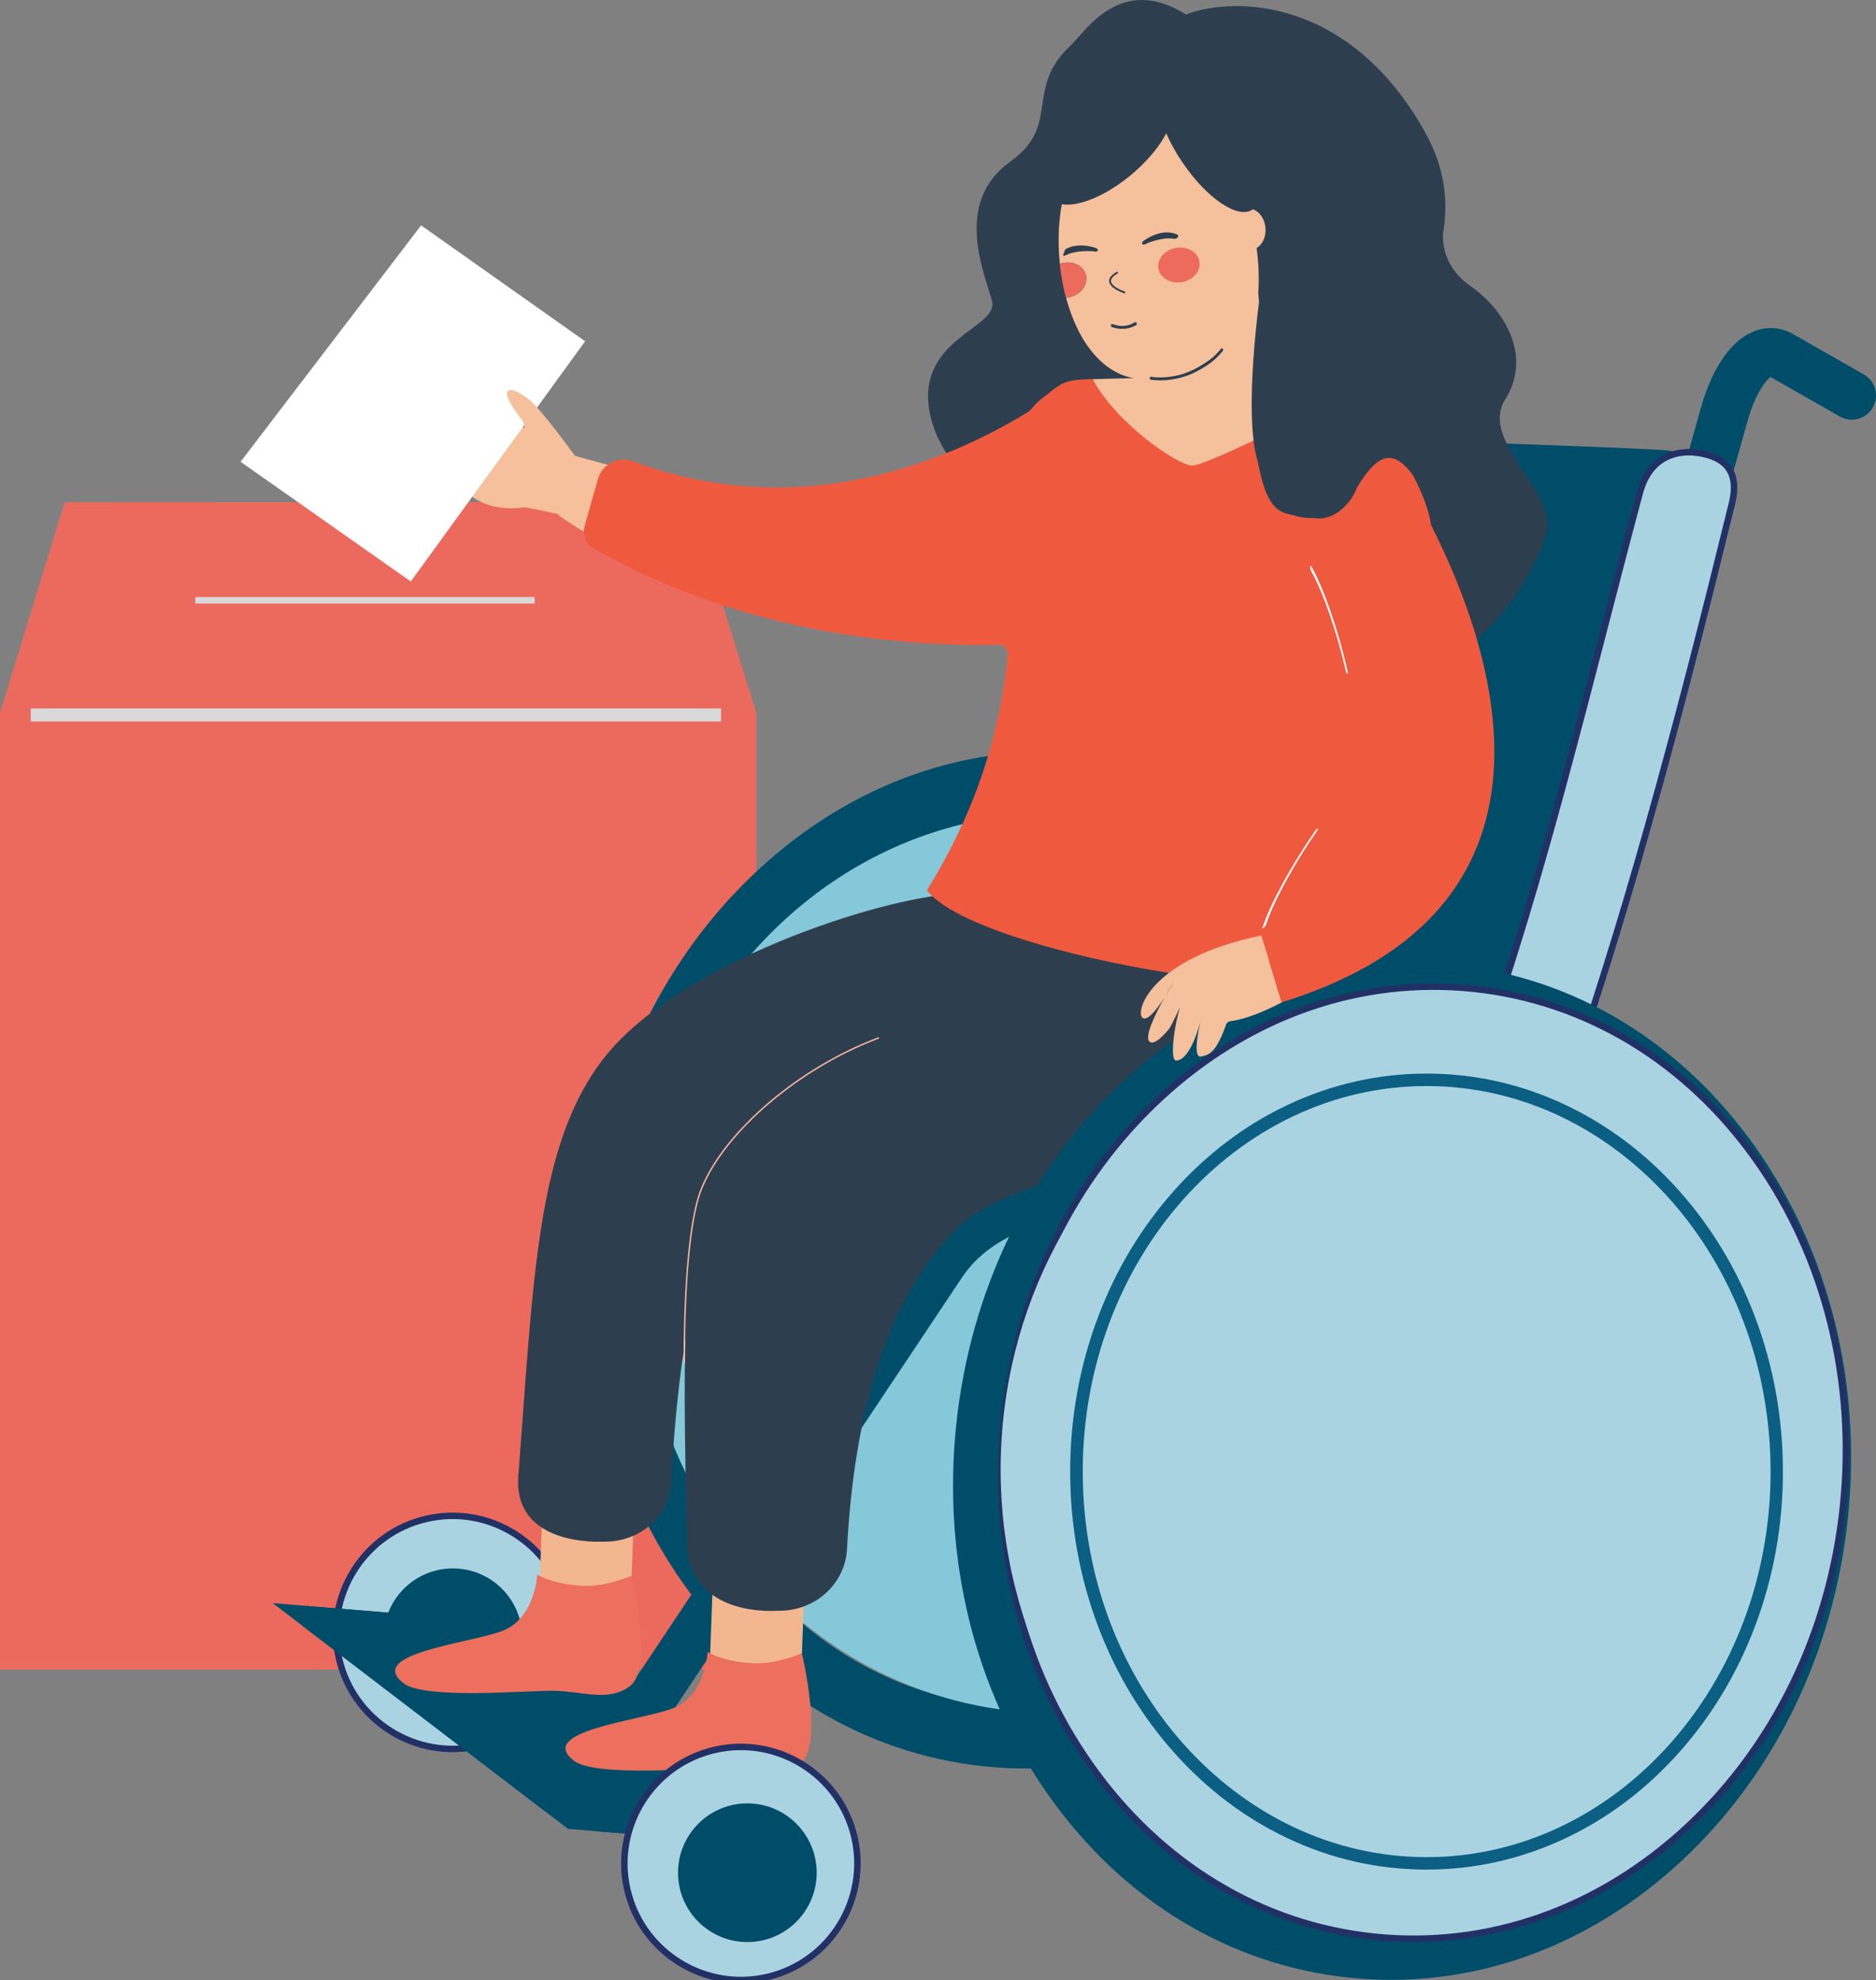 <svg xmlns="http://www.w3.org/2000/svg" xmlns:xlink="http://www.w3.org/1999/xlink" id="Layer_1" x="0px" y="0px" viewBox="0 0 289 304.96" style="enable-background:new 0 0 289 304.96;" xml:space="preserve"><rect x="0" y="0" width="289" height="304.96" fill="#808080" stroke="none"/><style type="text/css">	.st0{fill:#EC6A5D;}	.st1{fill:#D8D8D8;}	.st2{fill:#004D6A;}	.st3{fill:#2D3F4E;}	.st4{fill:#AAD3E2;stroke:#223165;stroke-miterlimit:10;}	.st5{fill:#84C8DA;}	.st6{enable-background:new    ;}	.st7{clip-path:url(#XMLID_00000040534259080617483370000005006931451211200172_);fill:#004D6A;}	.st8{fill:#F2B78F;}	.st9{fill:#EC705D;}	.st10{fill:#F6B3A1;}	.st11{fill:#EF5A3F;}	.st12{fill:#124760;}	.st13{fill:#AAD3E2;}	.st14{fill:#0B5F82;}	.st15{fill:none;}	.st16{fill:#F5C09C;}	.st17{fill:#FFFFFF;}	.st18{fill:#7F322E;}	.st19{fill:#ED6B5D;}	.st20{clip-path:url(#XMLID_00000080188439542387468980000003654316748420294040_);fill:#2D3F4E;}	.st21{fill:#F6C09C;}</style><polygon id="XMLID_133_" class="st0" points="106.39,77.31 9.96,77.36 0,109.83 0,257.13 116.52,257.13 116.52,109.83 "></polygon><rect id="XMLID_141_" x="4.74" y="109.11" transform="matrix(-1 -4.488599e-11 4.488599e-11 -1 115.816 220.229)" class="st1" width="106.34" height="2.01"></rect><rect id="XMLID_142_" x="30.1" y="91.96" transform="matrix(-1 -4.492108e-11 4.492108e-11 -1 112.468 184.919)" class="st1" width="52.28" height="1"></rect><path id="XMLID_35_" class="st2" d="M246.42,134.62c1.78,0.19,3.48-0.93,3.98-2.7l18.78-66.97c1.21-4.31,2.84-6.4,3.58-6.88 l10.66,6.08c1.79,1.02,4.07,0.4,5.09-1.39c1.02-1.79,0.4-4.07-1.39-5.09l-10.88-6.21c-1.91-1.09-4.09-1.23-6.14-0.39 c-3.49,1.43-6.37,5.64-8.11,11.86l-18.78,66.97c-0.56,1.98,0.6,4.04,2.58,4.6C246,134.56,246.21,134.6,246.42,134.62z"></path><path id="XMLID_26_" class="st2" d="M187.08,122.35c1.78,0.19,3.48-0.93,3.98-2.7l18.78-66.97c1.21-4.31,2.84-6.4,3.58-6.88 l10.66,6.08c1.79,1.02,4.07,0.4,5.09-1.39c1.02-1.79,0.4-4.07-1.39-5.09l-10.88-6.21c-1.91-1.09-4.09-1.23-6.14-0.39 c-3.49,1.43-6.37,5.64-8.11,11.86l-18.78,66.97c-0.56,1.98,0.6,4.04,2.58,4.6C186.67,122.29,186.88,122.33,187.08,122.35z"></path><path id="XMLID_34_" class="st2" d="M109,176.49c21.88,9.25,51.08,11.8,70.34,15.01c19.26,3.22,21.31,2.83,32.85-3.31 c11.54-6.14,15.55-12.68,20.16-25.19c9.89-26.82,16.82-57.79,24.07-86.05c1.12-4.39,19.37-4.87,0.53-7.56 c-2.76-0.39-45.82-1.78-47.41-1.84c-12.5-0.43-10.87,1.53-12.17,6.09c-7.36,25.64-14.68,56.93-21.86,80.89 c-4.48,14.94-11.69,20.07-25.08,20.64c-12.74,0.54-23.38-6.46-35.18-10.99c-3.54-1.36-7.71,0.37-9.36,3.7 C104.24,171.22,103.96,174.29,109,176.49z"></path><path id="XMLID_16_" class="st2" d="M105.23,243.86c-11.29-16.04-16.32-36.28-14.15-56.99c2.17-20.71,11.27-39.47,25.64-52.82 c14.55-13.52,32.73-19.9,51.2-17.97c18.47,1.93,34.93,11.94,46.37,28.18c11.29,16.04,16.32,36.28,14.15,56.99 c-2.17,20.71-11.27,39.47-25.64,52.82c-14.55,13.52-32.73,19.9-51.2,17.97C133.13,270.11,116.67,260.1,105.23,243.86z  M100.52,187.86c-3.95,37.79,19.4,71.32,52.07,74.74s62.46-24.55,66.42-62.34c3.95-37.79-19.4-71.32-52.07-74.74 C134.27,122.11,104.47,150.07,100.52,187.86z"></path><path id="XMLID_39_" class="st3" d="M152.82,46.34c-1.19-4.37-5.99-15.14,2.83-21.46c7.94-5.7,2-11.17,9.38-17.98 c2.17-2.01,7.58-11.02,17.67-4.67c7.57-2.88,25.4-2.56,36.95,18.34c2.94,5.33,3.49,10.53,2.65,15.34c-0.09,1.75,0.25,5.38,4.22,8.14 c5.41,3.77,9.49,10.9,5.37,17.45c-4.12,6.55,8.23,14.23,6.27,20.78c-1.4,4.69-5.68,12.33-11.55,16.9c-3.52,8.81-14.3,2.98-14.3,2.98 c-2.83-1.77-1.96-1.21-4.48-3.18c-2.77-2.17-6.31-3.88-8.28-2.07c-3.95,3.62,2.14,11.83-3.85,15.17 c-5.96,3.31-27.63-8.84-31.17-21.5c-0.63-2.25-0.7-4.15-0.41-5.77c-8.33-3.7-18.28-11.71-20.58-19.93 C140.02,52.22,154.01,50.72,152.82,46.34"></path><path id="XMLID_32_" class="st4" d="M178.35,194.56c4.03,0.92,9.41,2.33,13.67,2.77c10.98,1.14,20.23-0.51,29.66-7.07 c9.43-6.56,16.17-12.84,20.56-25.53c9.41-27.21,17.62-58.8,24.57-87.2c1.24-5.05-1.21-7.2-5.25-7.78c-4.03-0.58-7.63,1.22-8.94,6.13 c-7.4,27.58-14.99,60.09-24.42,86.08c-5.89,16.21-17.65,21.88-32.92,21.82c-4.42-0.02-9.79-2.46-14.05-2.68 c-4.26-0.22-6.72,1.95-7.46,5.51C173.01,190.18,174.32,193.65,178.35,194.56z"></path><ellipse id="XMLID_6_" class="st5" cx="162.07" cy="194.56" rx="63.8" ry="69.26"></ellipse><path id="XMLID_23_" class="st4" d="M65.66,233.93c9.64-2.24,19.31,3.78,21.55,13.42c2.24,9.64-3.78,19.31-13.42,21.55 c-9.64,2.24-19.31-3.78-21.55-13.42C50,245.84,56.02,236.17,65.66,233.93z M68.03,244.12c-4.02,0.94-6.54,4.97-5.6,9 c0.94,4.02,4.97,6.54,9,5.6c4.02-0.94,6.54-4.97,5.6-9C76.09,245.69,72.05,243.18,68.03,244.12z"></path><circle id="XMLID_21_" class="st2" cx="69.77" cy="252.24" r="10.68"></circle><g id="XMLID_100_" class="st6">	<defs>		<path id="XMLID_36_" class="st6" d="M42.02,246.91l45.74,3.77l41.53,31.75c1.03,0.79,0.44,2.73-0.8,2.63l-40.98-3.38L42.02,246.91   z"></path>	</defs>	<use xlink:href="#XMLID_36_" style="overflow:visible;fill:#004D6A;"></use>	<clipPath id="XMLID_00000073704526059781449370000008861619667577131441_">		<use xlink:href="#XMLID_36_" style="overflow:visible;"></use>	</clipPath>	<path id="XMLID_37_" style="clip-path:url(#XMLID_00000073704526059781449370000008861619667577131441_);fill:#004D6A;" d="  M133.24,285.45l-41.15-31.46c-2.85-2.18-6.08-3.45-9.45-3.73l-35.15-2.9c-1.35-0.11-1.98,2.21-0.85,3.08l36.54,27.93  c2.85,2.18,6.08,3.45,9.45,3.73L133.24,285.45L133.24,285.45z"></path></g><path id="XMLID_13_" class="st2" d="M93.12,274.9c1.61,0.17,3.19-0.38,3.91-1.46l51.23-76.78c4.74-7.11,15.8-10.7,26.88-8.73 l43.48,7.71c2.17,0.39,4.24-0.55,4.62-2.1c0.38-1.54-1.07-3.1-3.24-3.49l-43.48-7.71c-14.63-2.59-29.23,2.15-35.49,11.53 l-51.23,76.78c-0.93,1.39-0.06,3.14,1.94,3.91C92.19,274.74,92.66,274.85,93.12,274.9z"></path><polygon id="XMLID_47_" class="st8" points="97.3,242.69 97.85,227.86 83.75,227.33 82.84,251.68 "></polygon><path id="XMLID_46_" class="st9" d="M82.76,242.51c0,0-0.28,6.89-5.61,8.77c-5.33,1.88-20.72,3.44-15.03,7.94 c3.26,2.58,18.81,1.14,23.19,1.19c4.38,0.06,8.48,1.79,11.77-0.75c3.62-2.79,0.21-16.97,0.21-16.97s-3.8,1.68-7.21,1.56 C85.19,244.08,82.76,242.51,82.76,242.51z"></path><polygon id="XMLID_86_" class="st8" points="123.54,254.63 124.09,239.79 109.98,239.27 109.07,263.61 "></polygon><path id="XMLID_85_" class="st9" d="M109,254.44c0,0-0.28,6.89-5.61,8.77c-5.33,1.88-20.72,3.44-15.03,7.94 c3.26,2.58,18.81,1.14,23.19,1.19c4.38,0.06,8.48,1.79,11.77-0.75c3.62-2.79,0.21-16.97,0.21-16.97s-3.8,1.68-7.21,1.56 C111.43,256.02,109,254.44,109,254.44z"></path><path id="XMLID_79_" class="st3" d="M79.85,227.33c2.35-30.61,2.83-51.26,13.27-64.48c11.42-14.47,42.19-24.6,54.07-25.18 c19.38-0.95,28.52,1.75,28.52,1.75c14.69,27.97-8.08,31.57-24.93,32.25c-0.56,0.02-1.12,0.05-1.68,0.08 c-10.2,0.54-28.33,2.85-35.15,12.17c-5.4,7.38-9.12,17.76-10.57,44.57c-0.28,5.14-4.94,9.11-10.53,8.95 C92.86,237.43,79.01,238.34,79.85,227.33z"></path><path id="XMLID_75_" class="st3" d="M105.79,237.35c-0.5-32.58-1.64-49.22,8.52-63.61c6.53-9.24,16.38-16.2,29.28-20.67 c9.21-3.19,20.04-5.12,32.21-5.74c19.84-1.01,28.75-3.26,28.75-3.26c16.25,37.98-42.54,29.64-57.76,45.72 c-6.63,7-14.82,20.34-16.31,48.8c-0.29,5.46-5.06,9.67-10.78,9.49C119.69,248.08,105.97,249.27,105.79,237.35"></path><path id="XMLID_70_" class="st10" d="M105.53,209.92c0-0.2-0.22-19.78,2.64-26.8c3.61-8.88,15.08-18.63,27.27-23.17l-0.08-0.21 c-12.24,4.56-23.76,14.36-27.4,23.29c-2.87,7.06-2.66,26.69-2.65,26.89L105.53,209.92z"></path><path id="XMLID_67_" class="st11" d="M160.88,61.09c2.38-1.76,2.64-2.7,7.47-2.69c11.25,0.03,29.77-1.36,42.8,6.91 c3.42,2.17,6.16,6.78,7.77,10.49c4.1,9.42,0.33,14.64-4.38,29.05c-2.99,9.15-9.04,22.17-3.36,44.49 c-8.66,6.56-61.22-2.79-68.39-12.22C166.48,98.88,147.6,70.91,160.88,61.09z"></path><path id="XMLID_54_" class="st12" d="M196.2,56.74l0.06,0.05c0.03,0,0.06,0,0.09-0.01c0.04,0.03,0.07,0.08,0.07,0.14 c0.01,0.11-0.07,0.2-0.18,0.21c0,0-0.03,0-0.07,0.01c0-0.13-0.01-0.26-0.02-0.39C196.18,56.74,196.19,56.74,196.2,56.74"></path><path id="XMLID_28_" class="st11" d="M162.72,64.19c0,0-19.7,20.38-7.27,36.43C167.87,116.66,162.72,64.19,162.72,64.19z"></path><path id="XMLID_51_" class="st2" d="M161.46,276.41c-11.29-16.04-16.32-36.28-14.15-56.99c2.17-20.71,11.27-39.47,25.64-52.82 c14.55-13.52,32.73-19.9,51.2-17.97c18.47,1.93,34.93,11.94,46.37,28.18c11.29,16.04,16.32,36.28,14.15,56.99 c-2.17,20.71-11.27,39.47-25.64,52.82c-14.55,13.52-32.73,19.9-51.2,17.97S172.89,292.65,161.46,276.41z M156.74,220.41 c-3.95,37.79,19.4,71.32,52.07,74.74s62.46-24.55,66.42-62.34c3.95-37.79-19.4-71.32-52.07-74.74S160.69,182.62,156.74,220.41z"></path><path id="XMLID_43_" class="st4" d="M167.96,271.77c-10.57-15-15.28-33.91-13.26-53.25c2.02-19.34,10.54-36.86,23.99-49.35 c13.69-12.71,30.83-18.71,48.25-16.89c17.42,1.82,32.94,11.24,43.71,26.51c10.57,15,15.28,33.91,13.26,53.25 c-2.02,19.34-10.54,36.86-23.99,49.35c-13.69,12.71-30.83,18.71-48.25,16.89C194.25,296.46,178.72,287.04,167.96,271.77z  M167.64,219.87c-3.47,33.12,16.89,62.49,45.38,65.47c28.49,2.98,54.49-21.54,57.96-54.66s-16.89-62.49-45.38-65.47 S171.1,186.75,167.64,219.87z"></path><path id="XMLID_57_" class="st4" d="M110.07,269.52c9.64-2.24,19.31,3.78,21.55,13.42c2.24,9.64-3.78,19.31-13.42,21.55 c-9.64,2.24-19.31-3.78-21.55-13.42C94.41,281.43,100.43,271.76,110.07,269.52z M112.44,279.71c-4.02,0.94-6.54,4.97-5.6,9 c0.94,4.02,4.97,6.54,9,5.6c4.02-0.94,6.54-4.97,5.6-9C120.5,281.29,116.47,278.77,112.44,279.71z"></path><circle id="XMLID_3_" class="st2" cx="115.13" cy="288.43" r="10.68"></circle><ellipse id="XMLID_116_" class="st13" cx="217.95" cy="226.31" rx="63.8" ry="69.26"></ellipse><path id="XMLID_20_" class="st14" d="M164.86,226.65c0,8.26,1.45,16.28,4.3,23.83c2.76,7.3,6.71,13.85,11.74,19.48 c5.04,5.64,10.91,10.07,17.45,13.16c6.78,3.21,13.99,4.83,21.41,4.83c7.43,0,14.63-1.63,21.41-4.83 c6.54-3.09,12.41-7.52,17.45-13.16c5.03-5.63,8.99-12.19,11.74-19.48c2.85-7.55,4.3-15.57,4.3-23.83s-1.45-16.28-4.3-23.83 c-2.76-7.3-6.71-13.85-11.74-19.48c-5.04-5.64-10.91-10.07-17.45-13.16c-6.78-3.21-13.99-4.83-21.41-4.83 c-7.43,0-14.63,1.63-21.41,4.83c-6.54,3.09-12.41,7.52-17.45,13.16c-5.03,5.63-8.99,12.19-11.74,19.48 C166.31,210.37,164.86,218.39,164.86,226.65z M219.78,167.27c29.22,0,52.98,26.64,52.98,59.38c0,32.74-23.77,59.38-52.98,59.38 s-52.98-26.64-52.98-59.38C166.79,193.91,190.56,167.27,219.78,167.27z"></path><path id="XMLID_33_" class="st15" d="M184.96,157.15c0.03-0.14,0.05-0.22,0.05-0.22S185,157.01,184.96,157.15z"></path><path id="XMLID_44_" class="st16" d="M194.31,144.08l3.16,10.3c-2.48,1.29-5.51,2.61-7.93,2.9c-0.3,0.04-0.56,0.23-0.65,0.49 c-1.45,4.07-2.41,4.7-3.88,4.95c-1.34,0.23-0.3-4.48-0.04-5.57c0.04-0.14,0.05-0.22,0.05-0.22s-0.02,0.08-0.05,0.22 c-0.28,1.11-1.62,6-3.73,6.2c-1.17,0.11-0.24-5.78,0.5-8.05c0.22-0.67-1.23,2.68-1.71,3.25c-1.11,1.32-2.25,2.34-2.88,1.93 c-0.99-0.64,0.85-4.36,2.27-6.9c0.01-0.01,0.01-0.02,0.02-0.03c0.8-1.25,1.4-2.38,1.4-2.38s-0.63,1.02-1.4,2.38 c-0.01,0.01-0.01,0.02-0.02,0.04c-1.11,1.74-2.6,3.71-3.39,3.19C174.8,155.96,177.04,147.64,194.31,144.08z"></path><path id="XMLID_45_" class="st11" d="M198.41,148.6l13.87-81.52c0,0,48.9,67.57-14.85,87.3l-1.98-6.55L198.41,148.6z"></path><path id="XMLID_48_" class="st16" d="M204.74,62.12c0,0-18.73,9.58-21.05,9.58s-11.86-6.65-15.34-13.29 C179.99,57.99,194.94,58,204.74,62.12z"></path><path id="XMLID_110_" class="st17" d="M207.55,103.79c0.01,0,0.01,0,0.02-0.01c0.06-0.05,0.06-0.3,0-0.55 c-1.45-6.29-3.68-12.73-5.56-16.01c-0.08-0.14-0.15-0.09-0.16,0.12c0,0.21,0.06,0.5,0.14,0.64c1.81,3.16,3.96,9.36,5.36,15.44 C207.41,103.65,207.5,103.8,207.55,103.79z"></path><path id="XMLID_81_" class="st17" d="M203.02,127.62c-0.01,0-0.01-0.01-0.02-0.01c-0.08-0.01-0.26,0.15-0.41,0.37 c-3.68,5.31-6.94,11.29-8.1,14.88c-0.05,0.16,0.04,0.17,0.19,0.03c0.16-0.14,0.33-0.38,0.38-0.54c1.12-3.46,4.26-9.23,7.81-14.35 C203.02,127.82,203.07,127.66,203.02,127.62z"></path><path id="XMLID_76_" class="st16" d="M193.83,45.12c0,0,2.27-22.38-16.99-25.57c-9.7-1.61-13.97,8.1-13.75,18.26 c0.16-0.07,0.33-0.13,0.5-0.18c-0.17,0.05-0.34,0.11-0.5,0.18c0.02,0.94,0.08,1.88,0.18,2.82c0.14-0.05,0.29-0.09,0.44-0.12 c1.73-0.36,3.35,0.54,3.61,2c0.26,1.46-0.94,2.93-2.67,3.29c-0.14,0.03-0.28,0.05-0.42,0.06c1.84,6.87,5.83,12.22,11.67,12.55 l0.12-0.09c-0.24,3.91,0.15,3.91,0.39,6.47c14.39,2.22,19.66-2.12,19.66-2.12S194.76,55.05,193.83,45.12z"></path><path id="XMLID_72_" class="st18" d="M165.01,45.16c-0.34,0.02-0.67,0-0.98-0.05C164.35,45.16,164.68,45.18,165.01,45.16z"></path><path id="XMLID_69_" class="st19" d="M167.31,42.51c-0.26-1.46-1.87-2.35-3.61-2c-0.15,0.03-0.29,0.07-0.44,0.12 c0.16,1.52,0.41,3.02,0.76,4.48c0.32,0.05,0.65,0.07,0.98,0.05c-0.34,0.02-0.67,0-0.98-0.05c0.06,0.25,0.12,0.5,0.19,0.75 c0.14-0.01,0.28-0.03,0.42-0.06C166.37,45.44,167.57,43.97,167.31,42.51z"></path><path id="XMLID_66_" class="st3" d="M173.3,44.91c-0.57-0.18-2.07-0.82-2.15-1.58c-0.04-0.4,0.31-0.82,1.05-1.24l0.06-0.04 l-0.14-0.24l-0.06,0.04c-0.11,0.07-0.22,0.13-0.32,0.2c-0.63,0.42-0.92,0.86-0.87,1.31c0.05,0.47,0.47,0.92,1.24,1.34 c0.55,0.3,1.1,0.47,1.11,0.48l0.07,0.02l0.08-0.27L173.3,44.91z"></path><path id="XMLID_65_" class="st3" d="M178.52,35.96c0.87-0.23,1.88-0.27,2.87,0.18c0.16,0.07,0.17,0.27,0.01,0.44 c-0.08,0.09-0.18,0.15-0.29,0.18c-0.09,0.02-0.19,0.03-0.27,0.01c-0.91-0.14-1.92,0.02-2.74,0.24c-0.89,0.23-1.55,0.53-1.6,0.56 c-0.06,0.04-0.13,0.07-0.19,0.09c-0.02,0.01-0.04,0.01-0.06,0.01c-0.12,0.02-0.22-0.01-0.28-0.09c-0.09-0.13-0.01-0.34,0.19-0.48 C176.23,37.06,177.21,36.31,178.52,35.96"></path><path id="XMLID_64_" class="st3" d="M166.06,37.82c1.4-0.11,2.63,0.34,2.72,0.36c0.23,0.07,0.38,0.25,0.33,0.4 c-0.03,0.09-0.12,0.15-0.24,0.17c-0.02,0-0.03,0-0.05,0.01c-0.07,0.01-0.15,0-0.22-0.03c-0.06-0.02-0.9-0.11-1.92-0.03 c-0.8,0.06-1.71,0.22-2.46,0.6c-0.08,0.04-0.16,0.06-0.25,0.07c-0.08,0.01-0.16,0-0.23-0.03c0.11-0.29,0.23-0.6,0.36-0.93 C164.72,38.03,165.41,37.87,166.06,37.82"></path><g id="XMLID_52_">	<defs>		<path id="XMLID_53_" d="M188.25,53.66c0.04,0.01,0.07,0.03,0.1,0.07c0.07,0.09,0.07,0.23,0,0.32c-1.17,1.48-2.41,2.25-3.67,2.96   c-1.89,1.08-3.74,1.44-5.12,1.54c-1.38,0.1-2.29-0.07-2.29-0.08l-0.01,0c-0.09-0.02-0.15-0.13-0.14-0.25   c0.01-0.12,0.09-0.21,0.19-0.19l0,0c0.09,0.02,1.68,0.29,3.81-0.15c1.07-0.22,2.27-0.62,3.48-1.32c1.21-0.7,2.4-1.43,3.52-2.85   C188.14,53.66,188.2,53.64,188.25,53.66"></path>	</defs>	<use xlink:href="#XMLID_53_" style="overflow:visible;fill:#2D3F4E;"></use>	<clipPath id="XMLID_00000059305279150481888040000015778567172434645433_">		<use xlink:href="#XMLID_53_" style="overflow:visible;"></use>	</clipPath>	<path id="XMLID_62_" style="clip-path:url(#XMLID_00000059305279150481888040000015778567172434645433_);fill:#2D3F4E;" d="  M182.74,57.42c0.6-0.22,1.22-0.5,1.85-0.86c0.59-0.34,1.18-0.69,1.75-1.12c0.59-0.45,1.18-0.98,1.74-1.7  c0.01-0.01,0.02-0.02,0.02-0.03c0.01-0.01,0.02-0.02,0.03-0.03c0.03-0.03,0.07-0.03,0.11-0.02l0,0c0.02,0.01,0.05,0.02,0.07,0.04  c0.01,0.01,0.02,0.02,0.02,0.03c0.06,0.08,0.06,0.2,0.02,0.28c-0.01,0.01-0.01,0.03-0.02,0.04c-0.03,0.04-0.06,0.07-0.09,0.11  c-0.57,0.7-1.15,1.24-1.75,1.69c-0.41,0.31-0.82,0.58-1.24,0.82c-0.09,0.05-0.17,0.1-0.26,0.15c-0.11,0.06-0.22,0.13-0.33,0.19  c-0.66,0.38-1.32,0.66-1.95,0.88C182.73,57.73,182.73,57.57,182.74,57.42z"></path>	<path id="XMLID_61_" style="clip-path:url(#XMLID_00000059305279150481888040000015778567172434645433_);fill:#2D3F4E;" d="  M188.37,54.01L188.37,54.01c-0.01,0.01-0.01,0.03-0.02,0.04c-0.03,0.04-0.06,0.07-0.09,0.11l0,0c0.03-0.04,0.06-0.07,0.09-0.11  C188.35,54.03,188.36,54.02,188.37,54.01"></path>	<path id="XMLID_55_" style="clip-path:url(#XMLID_00000059305279150481888040000015778567172434645433_);fill:#2D3F4E;" d="  M185,56.82c0.09-0.05,0.17-0.1,0.26-0.15C185.18,56.71,185.09,56.77,185,56.82 M188.26,54.15c-0.57,0.7-1.15,1.24-1.75,1.69l0,0  C187.1,55.39,187.69,54.85,188.26,54.15L188.26,54.15 M188.32,53.7c0.01,0.01,0.02,0.02,0.02,0.03c0.06,0.08,0.06,0.2,0.02,0.28  l0,0c0.03-0.07,0.04-0.16,0-0.24c-0.01-0.02-0.02-0.03-0.03-0.04C188.34,53.72,188.33,53.71,188.32,53.7"></path></g><path id="XMLID_41_" class="st19" d="M181.4,38.14c1.76-0.19,3.28,0.86,3.4,2.33c0.12,1.48-1.21,2.83-2.97,3.02 c-1.76,0.19-3.28-0.86-3.4-2.33C178.31,39.68,179.64,38.33,181.4,38.14"></path><path id="XMLID_49_" class="st3" d="M171.19,50.18c0.02-0.01,0.04-0.02,0.06-0.03c-0.02-0.01-0.04-0.01-0.06-0.02 c-0.1-0.04-0.11-0.11-0.03-0.16c0.04-0.03,0.11-0.05,0.17-0.05c0.05,0,0.11,0,0.15,0.02c0.55,0.2,1.09,0.28,1.62,0.25 c0.06,0,0.11-0.01,0.17-0.01c0.88-0.1,1.44-0.49,1.44-0.5c0.04-0.03,0.11-0.05,0.18-0.05l0.01,0c0.05,0,0.09,0,0.13,0.02 c0.1,0.03,0.12,0.1,0.05,0.16c0,0-0.03,0.02-0.06,0.04c0.01,0,0.03,0,0.04,0.01c0.1,0.03,0.12,0.1,0.05,0.16 c-0.03,0.02-0.67,0.48-1.75,0.6c-0.07,0.01-0.15,0.01-0.22,0.02c-0.64,0.04-1.28-0.06-1.92-0.29 C171.13,50.31,171.11,50.24,171.19,50.18z"></path><path id="XMLID_74_" class="st16" d="M194.95,35.16c0.12,1.77-0.93,3.27-2.34,3.37c-1.41,0.09-2.64-1.27-2.76-3.03 c-0.12-1.77,0.93-3.27,2.34-3.37C193.59,32.03,194.83,33.39,194.95,35.16z"></path><path id="XMLID_29_" class="st3" d="M167.94,18.97c3.77-3.07,7.78-4.69,10.26-4.37c0.04-1.17,3.12,0.13,3.8-0.37 c2.18-1.6,4.27-0.57,8.06,5.01c3.79,5.58,5.1,11.41,2.93,13.01c-2.18,1.6-7.02-1.62-10.81-7.2c-1.03-1.51-1.88-3.05-2.52-4.51 c-1.09,2.11-3.06,4.47-5.62,6.57c-5.04,4.11-10.49,5.61-12.17,3.37C160.18,28.23,162.9,23.08,167.94,18.97"></path><path id="XMLID_172_" class="st21" d="M88.61,70.22l15.26,4.17c0,0,8.35,23.02-17.86,4.95"></path><path id="XMLID_90_" class="st11" d="M92.11,73.77c0.65-2.31,3.15-3.58,5.4-2.73c31.08,11.69,57.93-5.16,65.71-10.83 c1.83,5.54,4.4,10.86,7.73,15.97c0.83,1.5,1.7,2.96,2.61,4.37c-1.13,5.41-1.6,10.8-1.41,16.17c-7.93,2.36-16.15,2.58-17.84,2.61 C119.36,99.97,97.9,88.1,91.46,84.5c-1.21-0.68-1.79-2.09-1.41-3.42L92.11,73.77z"></path><path id="XMLID_104_" class="st21" d="M84.33,67.44c-0.59-0.33-4.74-2.58-7.38-1.95c-0.17,0.04-0.33-0.07-0.4-0.29 c-1.08-3.34-1.66-3.68-2.51-3.55c-0.78,0.12,0.11,4.14,0.32,5.07c0.03,0.12,0.05,0.19,0.05,0.19s-0.02-0.07-0.05-0.19 c-0.23-0.94-1.3-5.05-2.51-4.72c-0.67,0.19-0.29,2.08,0.27,3.96c0.17,0.55-0.35,1.09-0.66,0.69c-0.71-0.93-1.42-1.57-1.76-1.05 c-0.52,0.82,0.76,3.75,1.72,5.72c0,0.01,0.01,0.02,0.01,0.03c0.53,0.94,0.94,1.82,0.94,1.82s-0.42-0.77-0.94-1.82 c0-0.01-0.01-0.02-0.01-0.03c-0.74-1.31-1.71-2.73-2.12-2.07c-0.7,1.12,1.23,11.61,13.86,8.43c0.18-0.04,0.32-0.24,0.36-0.49 l1.31-9.09c0.05-0.34-0.12-0.64-0.37-0.64l-0.01,0.06C84.42,67.54,84.38,67.47,84.33,67.44z"></path><polygon id="XMLID_1_" class="st17" points="90.14,52.56 64.87,34.71 37.06,71.12 63.28,89.56 "></polygon><path id="XMLID_166_" class="st21" d="M89.65,70.96l-3.46,8.26c-1.86-0.38-3.62-0.81-6.21-1.24l0.81-12.41c0,0-0.26-0.7-0.31-0.82 l0,0c0,0-2.97-3.62-2.29-4.5c0.57-0.75,2.91,0.9,3.58,1.52c2.02,1.85,6.14,7.55,6.85,8.48L89.65,70.96z"></path><path id="XMLID_71_" class="st3" d="M194.16,44.98l5.04,10.19c0.27-0.36,7.53,0.76,7.77,0.44c2.26,2.14,1.5,5.26,4.29,6.43 c0.08,0.09,3.88-1.77,3.97-1.68c3.1,3.56,4.62,3.19,8.86,4.66c1.13,0.63,2.1,5.68,3.28,6.12c0.78,1.64-1.31,11.21-2.43,13.62 c-7.72-12.48-10.03-19.33-15.9-9.67c-0.01,0.03-0.36,1.1-1.26,2.22c-0.04,0.06-0.08,0.11-0.12,0.15c-1.15,1.37-2.94,2.74-5.38,2.31 c-1.01,0.05-2.03-0.09-3-0.42c-2.63-0.43-4.2-1.45-5.49-8.12v0C191.42,63.79,194.16,44.98,194.16,44.98z"></path></svg>